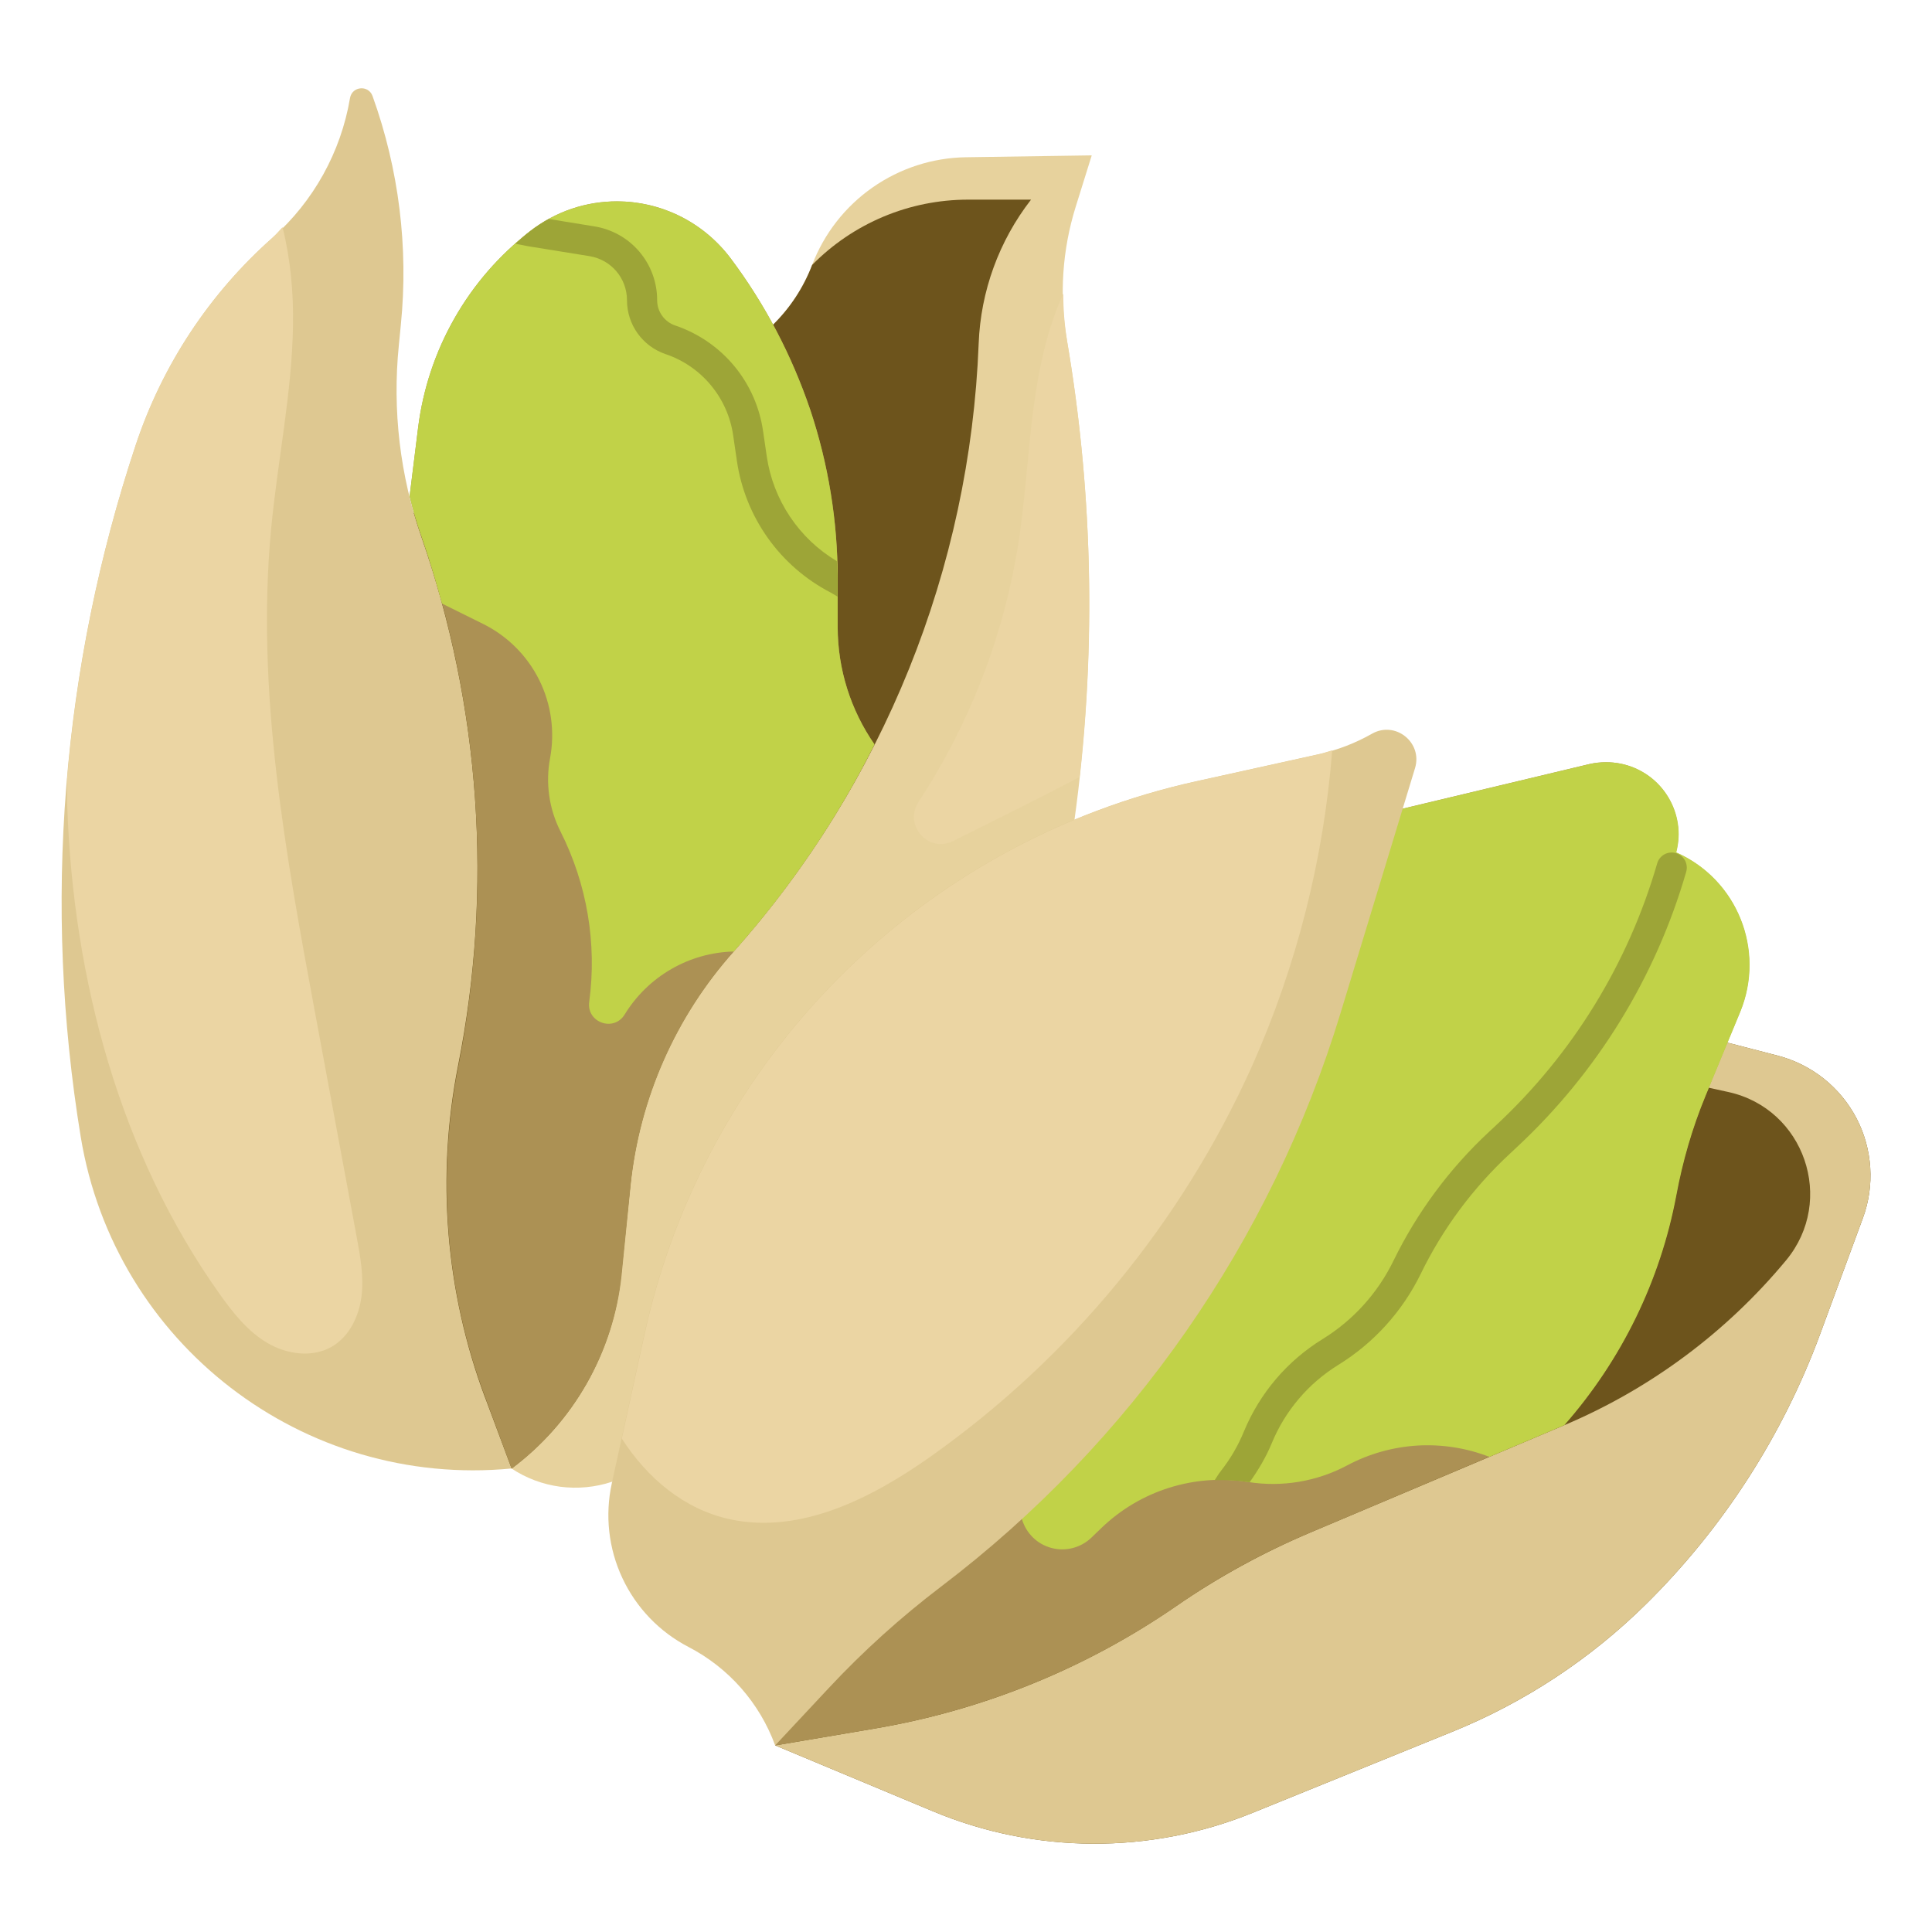 <?xml version="1.0" encoding="UTF-8"?> <svg xmlns="http://www.w3.org/2000/svg" width="36" height="36" viewBox="0 0 36 36" fill="none"><path d="M9.531 27.363C9.804 27.544 10.115 27.66 10.439 27.703C10.764 27.745 11.094 27.714 11.405 27.61L20.022 15.272C20.432 12.302 20.384 9.287 19.879 6.333C19.737 5.504 19.794 4.653 20.045 3.85L20.343 2.895L18 2.93C17.376 2.939 16.77 3.136 16.259 3.493C15.747 3.851 15.355 4.354 15.133 4.937C14.973 5.357 14.723 5.738 14.402 6.053L8.228 10L3.07 10.102L6.313 22.692L9.532 27.364L9.531 27.363Z" fill="#E7D29D"></path><path d="M11.574 23.763L11.746 22.087C11.912 20.469 12.584 18.945 13.667 17.731C16.459 14.6 18.075 10.594 18.236 6.402C18.273 5.428 18.614 4.49 19.212 3.72H18.04C17.499 3.72 16.963 3.827 16.464 4.036C15.965 4.245 15.513 4.551 15.133 4.937C14.973 5.357 14.723 5.738 14.402 6.053L7.46 9.691L3.07 10.101L6.313 22.691L9.532 27.363C10.103 26.937 10.579 26.397 10.931 25.777C11.283 25.157 11.501 24.472 11.574 23.763Z" fill="#6D541C"></path><path d="M9.04 26.044L9.533 27.363C5.647 27.737 2.136 25.035 1.504 21.182C0.796 16.864 1.148 12.439 2.531 8.288C3.026 6.8 3.905 5.47 5.078 4.43C5.842 3.752 6.352 2.834 6.522 1.827C6.56 1.606 6.866 1.578 6.942 1.79C7.433 3.154 7.614 4.611 7.469 6.054L7.431 6.441C7.31 7.646 7.454 8.862 7.852 10.005C8.952 13.166 9.189 16.564 8.537 19.848C8.126 21.92 8.3 24.066 9.039 26.044H9.04Z" fill="#DEC891"></path><path d="M16.295 13.871C15.603 15.255 14.72 16.554 13.674 17.73C12.59 18.945 11.917 20.47 11.75 22.089L11.582 23.766C11.507 24.474 11.286 25.16 10.934 25.779C10.581 26.399 10.105 26.939 9.534 27.366L9.045 26.044C8.303 24.067 8.13 21.921 8.544 19.851C8.78 18.641 8.898 17.421 8.898 16.194C8.898 14.096 8.55 12.004 7.858 10.007C7.768 9.759 7.695 9.501 7.633 9.248V9.242L7.79 7.976C7.879 7.257 8.109 6.563 8.467 5.934C8.825 5.304 9.304 4.752 9.877 4.309C10.361 3.932 10.929 3.752 11.497 3.752C12.296 3.752 13.083 4.117 13.607 4.804C14.259 5.67 14.754 6.626 15.097 7.633C15.435 8.646 15.609 9.709 15.609 10.789V11.683C15.609 12.471 15.851 13.23 16.295 13.871Z" fill="#AC9154"></path><path d="M16.295 13.871C15.849 13.229 15.609 12.465 15.609 11.683V10.789C15.609 9.709 15.435 8.646 15.097 7.633C14.754 6.626 14.259 5.67 13.607 4.804C13.36 4.478 13.041 4.213 12.675 4.03C12.309 3.848 11.906 3.753 11.497 3.752C10.929 3.752 10.361 3.932 9.877 4.309C9.304 4.752 8.825 5.304 8.467 5.934C8.109 6.563 7.879 7.257 7.79 7.976L7.633 9.242V9.248C7.695 9.501 7.768 9.759 7.858 10.007C8 10.416 8.123 10.83 8.236 11.246C8.237 11.247 8.239 11.248 8.241 11.249L9.002 11.626C9.454 11.85 9.821 12.216 10.046 12.667C10.271 13.118 10.342 13.631 10.25 14.127C10.162 14.591 10.231 15.072 10.444 15.493C10.939 16.474 11.126 17.581 10.979 18.669C10.927 19.054 11.438 19.235 11.64 18.903C11.854 18.554 12.152 18.263 12.507 18.058C12.861 17.853 13.262 17.74 13.672 17.73H13.673L13.674 17.729C14.72 16.553 15.603 15.254 16.295 13.87V13.871Z" fill="#C1D248"></path><path d="M32.186 19.427L33.128 19.671C33.439 19.752 33.731 19.898 33.983 20.098C34.235 20.299 34.442 20.549 34.592 20.835C34.741 21.12 34.828 21.434 34.849 21.756C34.87 22.077 34.823 22.399 34.711 22.701L33.915 24.86C33.217 26.75 32.113 28.464 30.681 29.881C29.643 30.909 28.412 31.721 27.058 32.27L23.334 33.782C21.425 34.556 19.286 34.545 17.385 33.751L14.445 32.523L18.369 26.395L32.186 19.427Z" fill="#6D541C"></path><path d="M33.128 19.671L32.186 19.427L31.071 19.989C31.329 20.084 31.59 20.18 31.84 20.268L32.205 20.348C33.624 20.66 34.209 22.364 33.282 23.483C32.17 24.824 30.752 25.879 29.147 26.557L24.416 28.556C23.538 28.928 22.7 29.387 21.915 29.928C20.234 31.088 18.319 31.866 16.305 32.208L14.445 32.523L17.385 33.751C19.286 34.545 21.424 34.556 23.334 33.782L27.058 32.27C28.411 31.721 29.643 30.909 30.681 29.881C32.113 28.464 33.217 26.75 33.915 24.86L34.711 22.701C34.823 22.399 34.87 22.077 34.849 21.756C34.828 21.434 34.741 21.12 34.592 20.835C34.442 20.549 34.235 20.299 33.983 20.098C33.731 19.898 33.439 19.752 33.128 19.671Z" fill="#DEC891"></path><path d="M32.423 18.855L31.776 20.419C31.53 21.017 31.347 21.639 31.23 22.275C30.932 23.861 30.212 25.341 29.143 26.556L24.413 28.558C23.535 28.929 22.697 29.385 21.915 29.931C20.233 31.089 18.315 31.866 16.302 32.209L14.445 32.524L17.877 20.031L26.134 15.069L29.616 14.237C29.717 14.214 29.824 14.203 29.925 14.203C30.102 14.203 30.278 14.237 30.441 14.304C30.605 14.372 30.754 14.47 30.879 14.595C31.005 14.72 31.104 14.869 31.172 15.032C31.24 15.195 31.275 15.37 31.275 15.547C31.275 15.66 31.258 15.773 31.23 15.885C32.367 16.386 32.895 17.702 32.423 18.855Z" fill="#AC9154"></path><path d="M31.235 15.885C31.263 15.773 31.28 15.66 31.28 15.547C31.28 15.37 31.245 15.195 31.177 15.032C31.109 14.869 31.009 14.72 30.884 14.595C30.759 14.47 30.61 14.372 30.446 14.304C30.282 14.237 30.107 14.203 29.93 14.203C29.829 14.203 29.722 14.214 29.621 14.237L26.139 15.069L17.881 20.031L16.578 24.776C17.717 25.769 18.631 26.914 19.043 28.309C19.081 28.438 19.152 28.555 19.248 28.649C19.344 28.743 19.463 28.81 19.593 28.844C19.723 28.879 19.859 28.879 19.989 28.845C20.119 28.812 20.239 28.745 20.336 28.652L20.527 28.468C20.885 28.124 21.317 27.869 21.789 27.721C22.262 27.573 22.762 27.536 23.252 27.614C23.887 27.716 24.538 27.607 25.105 27.304C25.509 27.089 25.954 26.964 26.411 26.936C26.868 26.909 27.326 26.981 27.752 27.146L29.149 26.555C30.218 25.34 30.938 23.861 31.236 22.274C31.354 21.639 31.534 21.014 31.781 20.418L32.428 18.854C32.901 17.701 32.372 16.385 31.236 15.884L31.235 15.885Z" fill="#C1D248"></path><path d="M15.44 31.457C16.084 30.767 16.786 30.134 17.537 29.563C21.081 26.872 23.686 23.131 24.98 18.874L26.367 14.313C26.512 13.835 26 13.425 25.565 13.672C25.253 13.849 24.917 13.978 24.567 14.055L22.288 14.558C19.769 15.114 17.462 16.38 15.64 18.206C13.818 20.033 12.557 22.343 12.006 24.863L11.4 27.64C11.27 28.235 11.339 28.856 11.598 29.407C11.856 29.958 12.289 30.409 12.83 30.689C13.578 31.077 14.154 31.731 14.444 32.523L15.441 31.456L15.44 31.457Z" fill="#DEC891"></path><path d="M31.227 15.896C31.192 15.886 31.155 15.883 31.118 15.887C31.081 15.891 31.046 15.902 31.013 15.92C30.981 15.938 30.953 15.962 30.929 15.991C30.906 16.02 30.889 16.053 30.879 16.089C30.339 17.956 29.302 19.642 27.879 20.966L27.748 21.088C27.011 21.773 26.406 22.589 25.965 23.493C25.672 24.095 25.213 24.602 24.643 24.953C23.985 25.358 23.473 25.961 23.178 26.675C23.07 26.939 22.925 27.186 22.749 27.41C22.708 27.462 22.671 27.524 22.633 27.582C22.836 27.575 23.042 27.583 23.247 27.615C23.259 27.618 23.273 27.616 23.286 27.618C23.448 27.391 23.591 27.15 23.698 26.891C23.947 26.286 24.382 25.775 24.939 25.432C25.599 25.024 26.13 24.438 26.471 23.741C26.881 22.898 27.444 22.138 28.132 21.5L28.262 21.378C29.76 19.985 30.852 18.21 31.42 16.245C31.43 16.209 31.434 16.172 31.429 16.136C31.425 16.099 31.414 16.063 31.396 16.031C31.378 15.999 31.354 15.97 31.325 15.947C31.296 15.924 31.263 15.907 31.228 15.897L31.227 15.896Z" fill="#9DA537"></path><path d="M24.571 14.056L22.292 14.559C19.773 15.115 17.466 16.381 15.644 18.207C13.821 20.033 12.56 22.343 12.01 24.864L11.586 26.805C12.063 27.546 12.751 28.126 13.606 28.31C14.915 28.591 16.235 27.92 17.329 27.149C19.946 25.299 22.019 22.78 23.333 19.857C24.16 17.997 24.665 16.009 24.824 13.98C24.739 14.005 24.657 14.037 24.57 14.056L24.571 14.056Z" fill="#EBD5A3"></path><path d="M15.593 10.456C15.244 10.248 14.946 9.965 14.721 9.628C14.495 9.291 14.347 8.908 14.288 8.507L14.219 8.035C14.155 7.587 13.969 7.166 13.68 6.818C13.391 6.471 13.011 6.21 12.582 6.065C12.484 6.032 12.399 5.969 12.338 5.884C12.278 5.8 12.245 5.699 12.245 5.595C12.246 5.264 12.129 4.943 11.914 4.69C11.699 4.437 11.401 4.27 11.074 4.218L10.224 4.08C10.102 4.147 9.985 4.224 9.874 4.309C9.779 4.382 9.691 4.463 9.602 4.542C9.696 4.559 9.776 4.574 9.827 4.586L10.984 4.773C11.389 4.839 11.683 5.185 11.683 5.595C11.683 6.049 11.971 6.451 12.401 6.598C12.731 6.709 13.024 6.91 13.246 7.178C13.469 7.446 13.613 7.771 13.662 8.116L13.731 8.588C13.806 9.105 14.004 9.597 14.307 10.024C14.61 10.45 15.01 10.798 15.474 11.039C15.518 11.062 15.562 11.092 15.606 11.117V10.789C15.606 10.677 15.597 10.567 15.593 10.456Z" fill="#9DA537"></path><path d="M19.881 6.332C19.835 6.047 19.812 5.758 19.813 5.469C19.636 5.863 19.506 6.281 19.414 6.7C19.167 7.82 19.153 8.978 18.978 10.11C18.708 11.835 18.073 13.482 17.116 14.941C16.832 15.374 17.298 15.902 17.761 15.671L18.975 15.064C19.358 14.873 19.739 14.678 20.117 14.478C20.416 11.769 20.341 9.027 19.88 6.331L19.881 6.332ZM1.25 14.518C1.252 14.691 1.248 14.864 1.254 15.037C1.366 18.254 2.233 21.499 4.099 24.121C4.344 24.465 4.614 24.805 4.977 25.021C5.339 25.236 5.816 25.305 6.182 25.094C6.508 24.906 6.689 24.529 6.736 24.157C6.782 23.784 6.713 23.407 6.644 23.037L5.883 18.938C5.325 15.935 4.764 12.886 5.053 9.845C5.173 8.583 5.439 7.332 5.46 6.064C5.47 5.452 5.413 4.827 5.265 4.233C5.2 4.297 5.146 4.369 5.077 4.43C3.904 5.47 3.025 6.8 2.53 8.288C1.86 10.307 1.43 12.398 1.25 14.518Z" fill="#EBD5A3"></path></svg> 